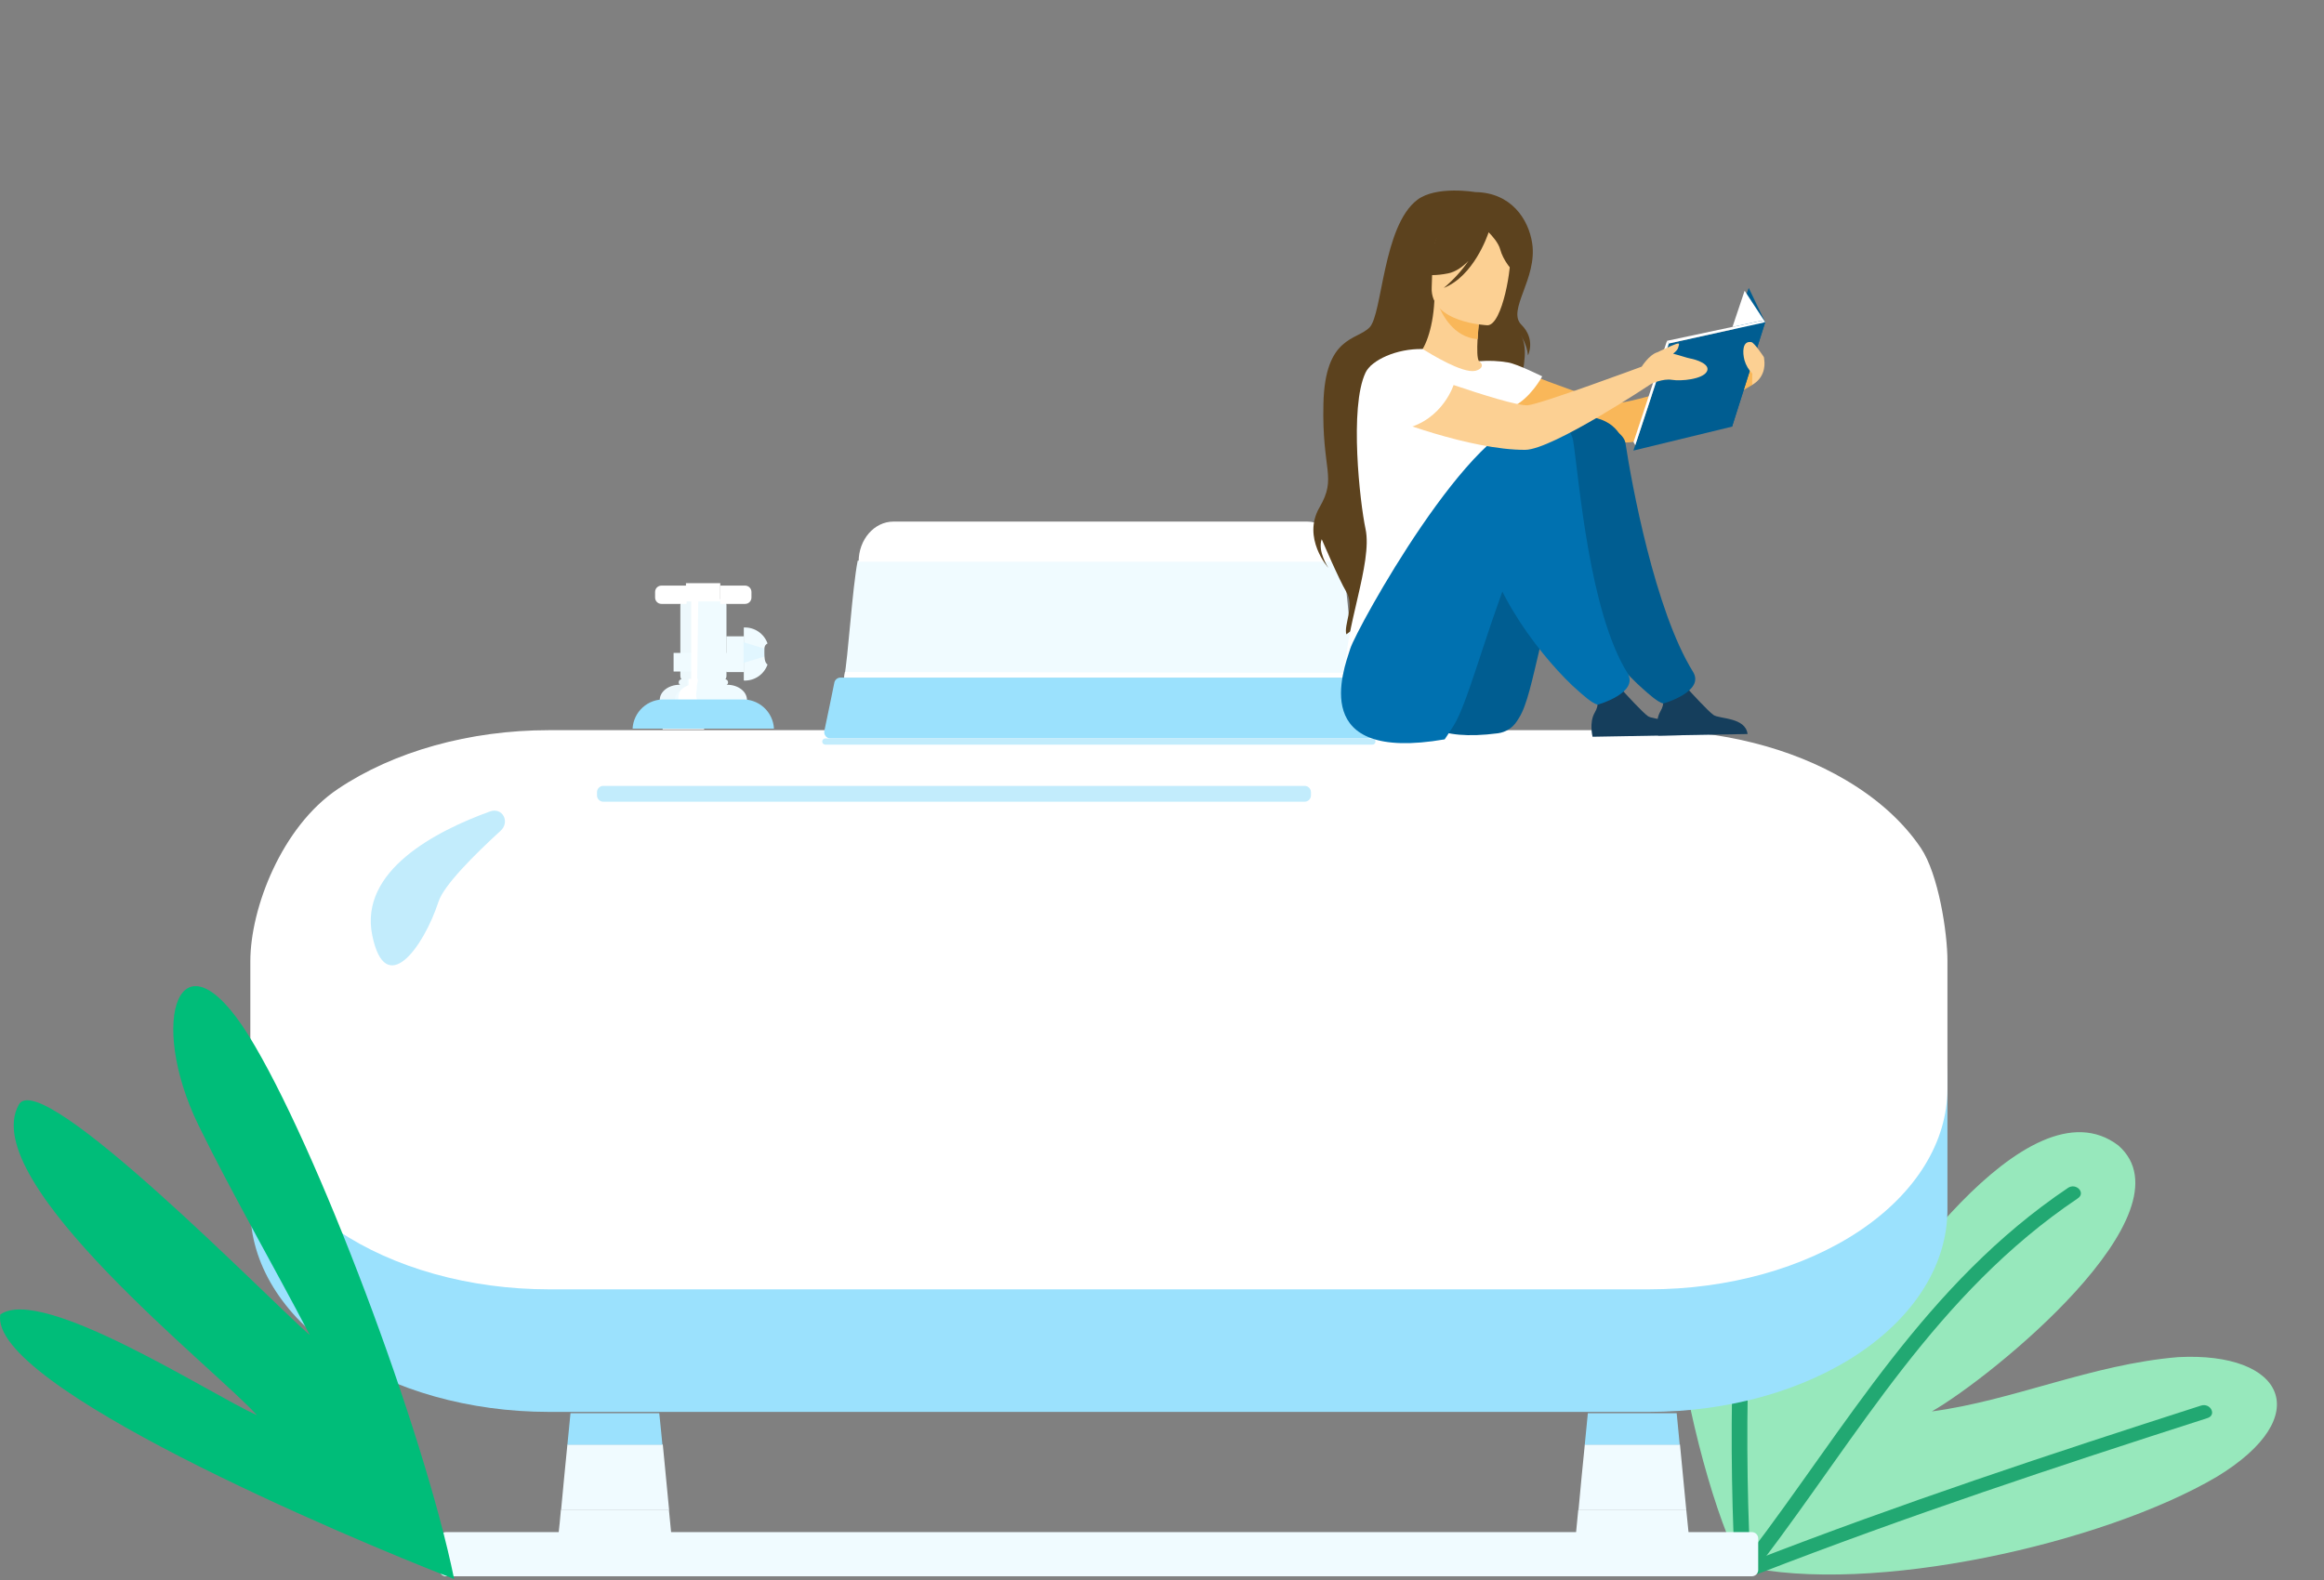 <svg fill="none" height="272" viewBox="0 0 400 272" width="400" xmlns="http://www.w3.org/2000/svg">
<rect x="0" y="0" width="400" height="272" fill="#808080" stroke="none"/>
<g clip-path="url(#clip0_617_17023)">
<path d="M299.738 269.564C322.117 274.736 362.03 265.72 381.553 254.229C398.706 243.801 393.172 232.679 374.89 233.631C359.968 234.873 346.507 241.119 332.5 242.979C342.676 237.179 377.745 208.802 364.628 197.212C348.947 185.22 323.443 223.439 317.915 233.063C318.402 223.368 320.312 169.765 296.259 185.568C278.278 196.113 291.467 254.513 299.717 269.567" fill="#97E8BC"></path>
<path d="M355.931 204.504C331.425 220.981 317.791 245.597 300.963 267.69C299.96 268.998 302.149 270.335 303.142 269.029C319.834 247.106 333.309 222.655 357.628 206.298C359.047 205.345 357.329 203.555 355.92 204.506L355.931 204.504Z" fill="#22A872"></path>
<path d="M301.421 192.653C298.297 218.044 297.345 243.528 298.572 268.884C298.647 270.429 301.317 269.937 301.245 268.41C300.049 243.282 301.009 218.028 304.117 192.866C304.159 192.548 304.057 192.233 303.834 191.991C303.611 191.749 303.286 191.6 302.929 191.576C302.572 191.553 302.214 191.657 301.932 191.866C301.651 192.075 301.47 192.372 301.428 192.69L301.421 192.653Z" fill="#22A872"></path>
<path d="M378.819 241.978C352.879 250.309 327.015 258.881 301.683 268.713C300.052 269.343 301.172 271.493 302.793 270.864C328.124 261.033 353.999 252.459 379.928 244.13C381.588 243.601 380.457 241.453 378.819 241.978Z" fill="#22A872"></path>
<path d="M317.671 159.875C308.308 154.295 296.267 151.22 283.802 151.227H94.463C80.84 151.233 67.778 154.906 58.146 161.439C48.513 167.973 43.097 176.832 43.088 186.071V208.217C43.097 217.457 48.513 226.316 58.146 232.849C67.778 239.382 80.84 243.055 94.463 243.061H283.802C297.429 243.061 310.497 239.391 320.134 232.856C329.77 226.322 335.186 217.459 335.189 208.217V186.071C335.195 181.109 333.635 176.205 330.613 171.686C327.591 167.168 323.178 163.14 317.671 159.875V159.875Z" fill="#9BE1FD"></path>
<path d="M317.671 134.276C308.308 128.742 296.267 125.694 283.802 125.7H94.463C80.84 125.707 67.778 129.349 58.146 135.827C48.513 142.304 43.097 156.292 43.088 165.453V187.412C43.097 196.573 48.513 205.357 58.146 211.835C67.778 218.313 80.84 221.955 94.463 221.961H283.802C297.429 221.961 310.497 218.321 320.134 211.842C329.77 205.363 335.186 196.575 335.189 187.412V165.453C335.195 160.533 333.635 150.467 330.613 145.987C327.591 141.506 323.178 137.513 317.671 134.276Z" fill="white"></path>
<path d="M86.159 143.023C87.84 141.486 86.472 138.919 84.331 139.695C75.031 143.061 61.79 149.895 64.073 161.028C66.331 172.039 72.868 163.2 75.475 155.218C76.385 152.404 81.651 147.146 86.159 143.023Z" fill="#C2ECFC"></path>
<path d="M224.55 135.291H103.839C103.239 135.291 102.753 135.777 102.753 136.377V136.931C102.753 137.53 103.239 138.017 103.839 138.017H224.549C225.149 138.017 225.635 137.53 225.635 136.931V136.377C225.635 135.777 225.149 135.291 224.55 135.291Z" fill="#C2ECFC"></path>
<path d="M231 96.525H147.623C146.678 101.324 145.994 113.096 145.288 116.701H233.334C232.629 113.041 231.944 101.27 231 96.525Z" fill="#F0FBFF"></path>
<path d="M144.668 116.647C144.151 116.647 143.706 117.012 143.604 117.518C143.095 120.034 142.56 122.645 141.888 125.812C141.744 126.488 142.259 127.126 142.95 127.126H235.361C236.048 127.126 236.562 126.496 236.425 125.823C235.779 122.644 235.248 120.025 234.704 117.501C234.597 117.002 234.155 116.647 233.645 116.647H144.668Z" fill="#9BE1FD"></path>
<path d="M141.546 127.502C141.614 127.278 141.82 127.125 142.054 127.125H236.217C236.509 127.125 236.746 127.36 236.749 127.652C236.752 127.948 236.513 128.19 236.217 128.19H142.054C141.697 128.19 141.441 127.844 141.546 127.502Z" fill="#C2ECFC"></path>
<path d="M145.288 116.647H233.334L233.074 115.821L145.418 115.691L145.288 116.647Z" fill="white"></path>
<path d="M224.973 89.792H153.78C150.468 89.792 147.786 92.876 147.786 96.698H230.946C230.946 92.876 228.285 89.792 224.973 89.792Z" fill="white"></path>
<path d="M123.952 103.127H118.186C117.586 103.127 117.1 103.613 117.1 104.213V116.343C117.1 116.942 117.586 117.428 118.186 117.428H123.952C124.551 117.428 125.038 116.942 125.038 116.343V104.213C125.038 103.613 124.551 103.127 123.952 103.127Z" fill="#F0FBFF"></path>
<path d="M124.781 116.929H117.353C117.056 116.929 116.815 117.169 116.815 117.466C116.815 117.763 117.056 118.004 117.353 118.004H124.781C125.077 118.004 125.318 117.763 125.318 117.466C125.318 117.169 125.077 116.929 124.781 116.929Z" fill="#F0FBFF"></path>
<path d="M125.155 117.884H116.978C115.089 117.884 113.558 119.046 113.558 120.49H128.565C128.565 119.046 127.045 117.884 125.155 117.884Z" fill="#F0FBFF"></path>
<g opacity="0.2" style="">
<g opacity="0.2" style="">
<path d="M114.308 122.456C114.849 121.755 115.493 121.14 116.219 120.632C116.219 120.632 115.936 119.937 116.794 119.079C117.248 118.644 117.764 118.278 118.325 117.993V116.907H119.183V103.127H117.098V116.929H116.816V117.895C115.003 117.961 113.558 119.09 113.558 120.491H114.123C112.775 120.492 111.479 121.011 110.503 121.941C109.526 122.87 108.945 124.14 108.878 125.486H113.808C113.628 124.449 113.804 123.381 114.308 122.456V122.456Z" fill="#A2A9AA"></path>
</g>
</g>
<path d="M128.078 109.544H125.016V115.701H128.078V109.544Z" fill="#F0FBFF"></path>
<path d="M126.263 112.4H115.936V115.604H126.263V112.4Z" fill="#F0FBFF"></path>
<path d="M131.552 112.27C131.552 111.467 131.552 111.076 132.106 110.772C131.81 109.936 131.254 109.218 130.518 108.723C129.783 108.228 128.908 107.983 128.022 108.024V108.024V117.157C128.909 117.198 129.785 116.951 130.521 116.454C131.256 115.957 131.812 115.236 132.106 114.399C131.584 114.073 131.552 113.074 131.552 112.27Z" fill="#F0FBFF"></path>
<path d="M127.979 110.555V114.106L131.529 113.052V111.651L127.979 110.555Z" fill="#E1F6FF"></path>
<path d="M123.971 100.39H118.064V100.814H113.84C113.24 100.814 112.754 101.3 112.754 101.9V102.877C112.754 103.477 113.24 103.963 113.84 103.963H118.173V103.539H123.971V100.39Z" fill="white"></path>
<path d="M129.336 101.9C129.336 101.3 128.85 100.814 128.25 100.814H123.972V103.963H128.25C128.85 103.963 129.336 103.477 129.336 102.877V101.9Z" fill="white"></path>
<path d="M120.041 120.534C120.041 120.534 119.727 120.219 119.857 119.22C119.918 118.81 119.951 118.396 119.955 117.982L120.139 117.048L119.998 116.809L120.183 103.387H118.966V116.874H118.532V117.96C118.532 117.96 117.37 118.405 117.077 118.981C116.822 119.449 116.708 119.981 116.751 120.512C115.804 120.936 115.024 121.664 114.537 122.58C114.049 123.497 113.881 124.549 114.058 125.572H121.193C121.193 124.704 121.106 123.715 121.04 123.324C120.898 122.337 120.558 121.387 120.041 120.534V120.534Z" fill="white"></path>
<path d="M96.107 264.266H115.556L115.133 259.922H96.542C96.401 261.399 96.292 262.832 96.107 264.266Z" fill="#F0FBFF"></path>
<path d="M97.66 248.662C97.291 252.43 96.911 256.198 96.574 259.955H115.165C114.789 256.198 114.427 252.433 114.079 248.662H97.66Z" fill="#F0FBFF"></path>
<path d="M113.47 243.286H98.191L97.659 248.716H114.013C113.828 246.87 113.666 245.078 113.47 243.286Z" fill="#9BE1FD"></path>
<path d="M271.223 264.266H290.671C290.53 262.832 290.389 261.399 290.237 259.922H271.646L271.223 264.266Z" fill="#F0FBFF"></path>
<path d="M272.775 248.662C272.395 252.43 272.026 256.198 271.689 259.955H290.237C289.868 256.198 289.506 252.433 289.151 248.662H272.775Z" fill="#F0FBFF"></path>
<path d="M288.586 243.286H273.297C273.112 245.078 272.938 246.87 272.765 248.716H289.108C288.945 246.87 288.76 245.078 288.586 243.286Z" fill="#9BE1FD"></path>
<path d="M301.53 263.756H76.745C76.145 263.756 75.659 264.242 75.659 264.842V270.271C75.659 270.871 76.145 271.357 76.745 271.357H301.53C302.13 271.357 302.616 270.871 302.616 270.271V264.842C302.616 264.242 302.13 263.756 301.53 263.756Z" fill="#F0FBFF"></path>
<path d="M127.708 120.414H114.427C113.025 120.349 111.655 120.842 110.615 121.784C109.576 122.726 108.951 124.041 108.878 125.442H133.213C133.14 124.049 132.522 122.74 131.491 121.8C130.461 120.859 129.102 120.361 127.708 120.414V120.414Z" fill="#9BE1FD"></path>
<path d="M257.145 62.003C257.145 62.003 275.363 69.561 278.64 69.36C281.918 69.159 302.047 62.787 302.047 62.787L301.592 66.272C301.592 66.272 286.145 75.524 280.699 76.129C275.336 76.725 256.876 71.726 255.084 70.634C253.291 69.543 252.002 63.225 257.145 62.003Z" fill="#F9B759"></path>
<path d="M253.908 33.069C253.908 33.069 247.216 31.918 243.938 34.404C237.998 38.904 237.943 54.057 235.734 56.354C233.525 58.651 228.066 57.782 227.784 69.468C227.501 81.154 230.172 82.083 227.109 87.351C224.045 92.618 228.628 97.755 228.628 97.755C228.628 97.755 226.737 94.911 227.489 92.819C227.489 92.819 230.443 99.754 231.732 101.901C233.199 104.347 231.24 107.638 231.732 109.204C231.732 109.204 259.755 88.616 259.622 79.588C259.49 70.56 264.195 61.529 261.74 57.665C261.74 57.665 262.832 59.321 262.994 61.18C262.994 61.18 264.377 58.41 261.852 55.9C259.326 53.39 264.625 48.005 263.718 41.895C263.088 37.697 260.058 33.142 253.908 33.069Z" fill="#5C421E"></path>
<path d="M259.482 70.553C257.913 71.683 255.939 72.626 253.449 73.246C244.12 75.577 240.39 67.721 238.938 62.31C239.909 61.751 240.984 61.4 242.097 61.278C242.772 61.187 243.483 61.121 244.073 61.082C245.11 60.258 246.62 56.932 246.876 51.806L247.319 51.917L254.736 53.807C254.736 53.807 254.44 56.16 254.314 58.382C254.216 60.12 254.226 61.778 254.561 62.18C255.14 62.294 255.487 62.368 255.487 62.368C257.077 64.962 258.415 67.703 259.482 70.553V70.553Z" fill="#FCD093"></path>
<path d="M254.748 53.815C254.748 53.815 254.45 56.166 254.324 58.389C250.135 58.054 248.112 54.095 247.329 51.925L254.748 53.815Z" fill="#F9B759"></path>
<path d="M256.032 55.997C256.032 55.997 246.095 55.624 246.421 49.437C246.748 43.25 245.688 39.039 252.047 39.015C258.405 38.991 259.512 41.418 259.898 43.507C260.285 45.597 258.626 55.933 256.032 55.997Z" fill="#FCD093"></path>
<path d="M259.796 40.052C258.361 38.11 257.178 38.462 256.504 38.979C251.239 35.701 247.503 39.925 247.503 39.925C246.917 42.606 245.417 44.999 243.261 46.697C243.261 46.697 245.011 47.911 249.24 47.064C250.533 46.806 251.721 45.961 252.747 44.916C251.549 46.653 250.119 48.218 248.497 49.568C253.605 47.535 255.981 40.711 256.219 39.988C256.796 40.565 257.927 41.813 258.23 42.992C258.641 44.593 260.329 47.079 261.281 47.019C261.275 47.019 261.946 42.968 259.796 40.052Z" fill="#5C421E"></path>
<path d="M235.034 91.071C234.058 86.502 232.214 70.086 235.034 64.145C236.046 62.011 240.35 59.981 244.874 60.088C246.297 60.971 251.717 64.31 253.911 63.841L254.033 63.811C255.066 63.533 255.447 62.798 254.567 62.185C256.245 62.043 257.934 62.116 259.593 62.404C261.168 62.672 265.441 64.79 265.441 64.79C265.441 64.79 263.377 68.68 260.255 70.066C260.875 74.839 260.117 76.966 255.347 88.103C251.318 97.517 256.226 105.841 256.226 105.841C256.226 105.841 231.888 126.127 231.573 116.022C231.336 108.415 236.284 96.909 235.034 91.071Z" fill="white"></path>
<path d="M257.811 126.235C258.473 126.148 259.108 125.918 259.673 125.561C260.237 125.204 260.716 124.728 261.078 124.166L261.448 123.585C264.185 119.281 265.047 106.234 271.123 92.243C272.603 88.836 278.117 88.131 279.557 84.285C279.557 84.285 283.048 71.839 272.235 71.663C261.422 71.488 243.894 106.623 243.666 110.278C243.459 113.82 236.847 128.975 257.811 126.235Z" fill="#005D91"></path>
<path d="M300.785 126.363L285.402 126.634C285.402 126.634 284.782 124.191 285.763 122.502C286.633 121.01 286.274 120.174 285.59 118.963C286.413 119.303 287.301 119.454 288.189 119.406C288.955 119.347 289.761 118.986 290.463 118.56C291.139 119.305 294.032 122.467 294.928 123.088C295.945 123.794 300.425 123.457 300.785 126.363Z" fill="#153E5C"></path>
<path d="M279.77 76.282C280.821 83.218 284.824 105.065 291.392 115.647C293.512 119.058 286.303 121.12 286.264 121.111C285.288 120.872 283.644 119.353 282.888 118.693C277.624 114.116 266.875 101.08 266.688 90.482C266.597 85.313 266.331 75.445 270.045 72.87C272.333 71.283 279.355 73.53 279.77 76.282Z" fill="#005D91"></path>
<path d="M248.652 127.282C248.652 127.282 249.209 126.479 250.176 124.954C251.328 123.142 252.575 119.594 254.092 115.043C255.677 110.267 257.553 104.395 259.92 98.276C260.65 96.388 261.428 94.476 262.258 92.565C263.738 89.16 267.981 89.552 269.421 85.706C269.421 85.706 275.066 72.36 264.251 72.185C253.436 72.009 233.529 108.16 232.41 111.647C231.177 115.465 225.15 131.333 248.652 127.282Z" fill="#0071B0"></path>
<path d="M289.491 126.562L274.108 126.833C274.108 126.833 273.488 124.389 274.469 122.701C275.339 121.209 274.98 120.373 274.296 119.162C275.119 119.502 276.008 119.653 276.898 119.605C277.662 119.546 278.467 119.184 279.169 118.759C279.845 119.504 282.738 122.666 283.634 123.286C284.653 123.992 289.131 123.656 289.491 126.562Z" fill="#153E5C"></path>
<path d="M270.782 75.947C271.83 82.883 273.53 105.264 280.1 115.846C282.218 119.257 275.011 121.319 274.97 121.31C273.996 121.071 272.35 119.552 271.593 118.892C266.33 114.315 255.581 101.279 255.394 90.681C255.303 85.512 261.201 75.95 264.907 73.375C267.203 71.789 270.365 73.195 270.782 75.947Z" fill="#0071B0"></path>
<path d="M303.824 55.467L300.984 49.563L293.973 69.144L298.121 73.442L303.824 55.467Z" fill="#005D91"></path>
<path d="M287.232 59.133L281.14 77.567L298.122 73.443L303.825 55.468L287.232 59.133Z" fill="#005D91"></path>
<path d="M281.463 76.636L281.155 76.12L286.918 58.674L287.231 59.133L281.463 76.636Z" fill="white"></path>
<path d="M286.92 58.674L303.028 55.244L303.826 55.468L287.233 59.133L286.92 58.674Z" fill="white"></path>
<path d="M303.825 55.468L300.281 50.055L298.19 56.275L303.028 55.245L303.825 55.468Z" fill="white"></path>
<path d="M290.938 61.72C290.382 61.623 289.184 61.197 287.974 60.887C288.329 60.6 288.724 60.26 288.828 59.896C289.02 59.213 289.17 58.994 288.458 59.221C287.746 59.449 285.259 60.642 285.259 60.642C283.835 61.076 282.566 63.117 282.566 63.117C282.566 63.117 265.05 69.623 262.929 69.767C259.66 69.99 238.935 62.311 238.935 62.311C233.803 63.541 235.072 69.851 236.864 70.938C238.657 72.025 253.209 77.49 262.512 77.441C267.228 77.413 284.198 66.083 284.198 66.083C284.198 66.083 286.185 65.132 287.767 65.39C289.348 65.649 292.995 65.298 293.76 63.994C294.524 62.69 291.878 61.883 290.938 61.72Z" fill="#FCD093"></path>
<path d="M250.26 66.084C250.26 66.084 248.416 72.3 241.734 73.825C241.734 73.825 230.598 70.607 235.98 62.965C235.984 62.965 241.366 58.818 250.26 66.084Z" fill="white"></path>
<path d="M303.653 61.963C303.656 61.794 303.633 61.625 303.585 61.463C303.585 61.463 301.963 58.99 301.443 58.897C299.861 58.614 299.898 60.689 300.257 62.023C300.508 62.885 300.971 63.671 301.602 64.31V64.31L301.575 66.266C304.208 64.757 303.653 61.963 303.653 61.963Z" fill="#FCD093"></path>
<path d="M78.186 271.841C59.002 264.403 -1.987 238.51 0.05 226.295C7.21 221.205 36.1 239.965 44.229 243.64C37.368 235.896 -4.112 203.433 3.226 190.189C6.903 183.266 47.017 224.445 53.329 229.841C47.147 218.028 39.825 205.267 34.209 193.808C25.247 175.514 30.976 159.278 42.783 178.248C54.42 197 72.893 246.045 78.17 271.841" fill="#00BD79"></path>
</g>
<defs>
<clipPath id="clip0_617_17023">
<rect fill="white" height="272" width="400"></rect>
</clipPath>
</defs>
</svg>
